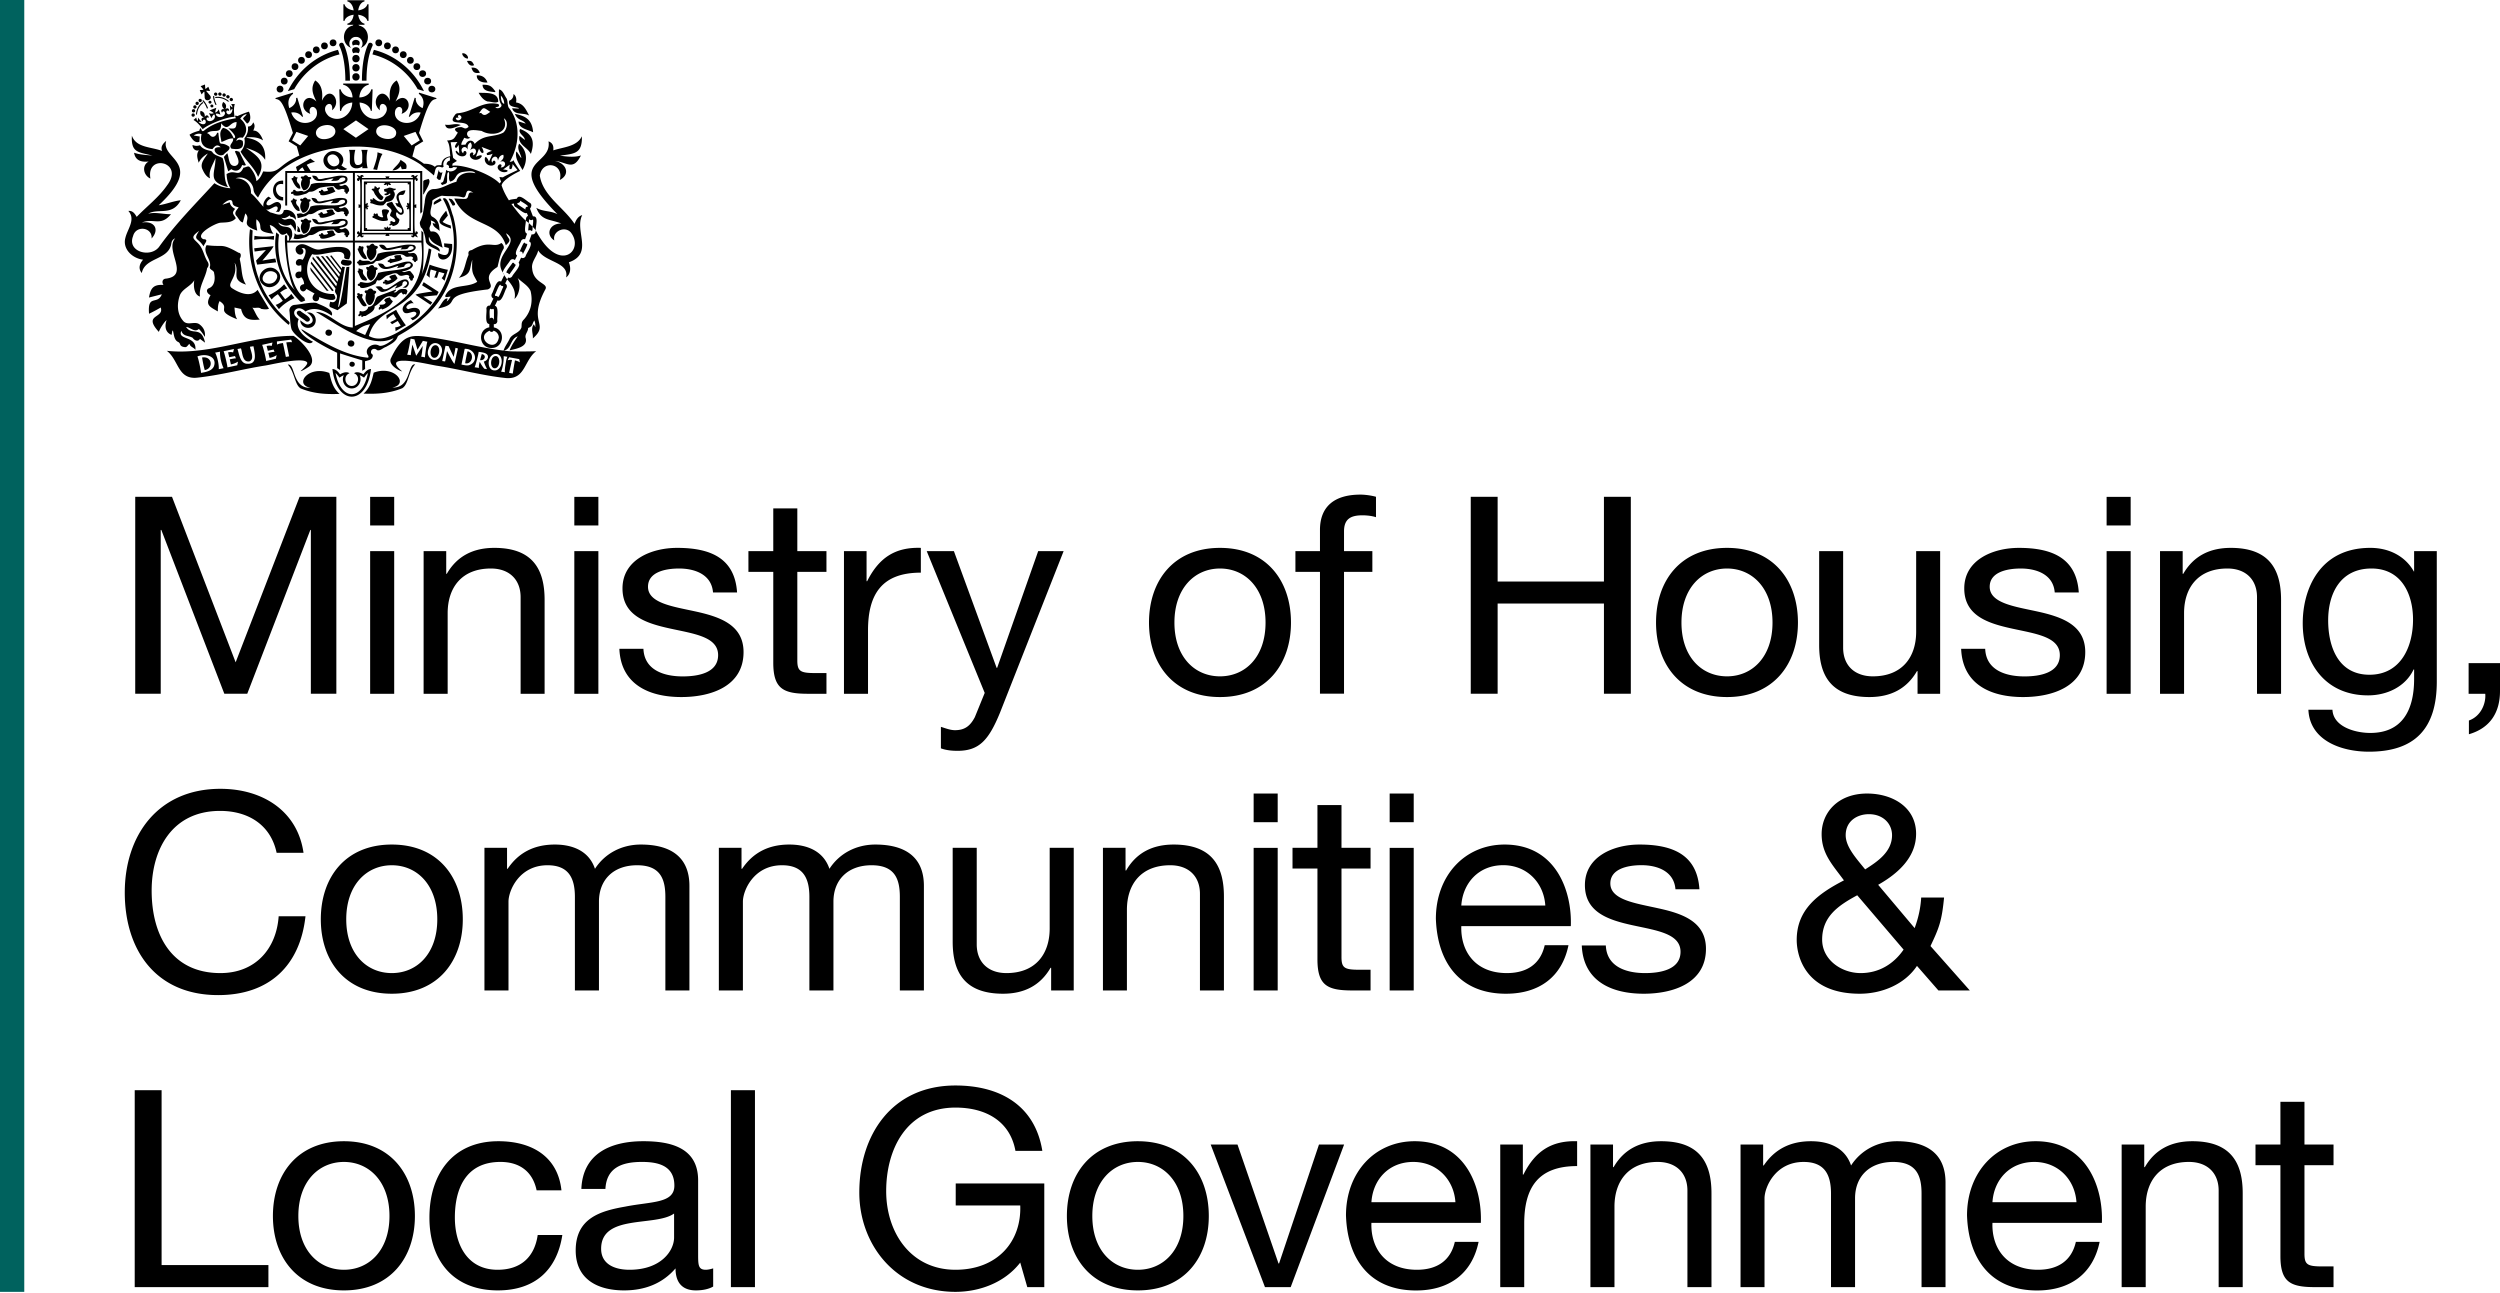 <svg height="227" width="439" xmlns="http://www.w3.org/2000/svg">
  <path d="M0 226.85h4.262V0H0Zm0 0" fill="#00625e"></path>
  <path d="M91.447 61.717c-.83 0-1.62-.012-2.004-.038-4.35-.421-8.663-1.633-13.014-2.31-1.25-.19-2.284-.37-3.177-.37-1.838 0-3.1.779-4.58 3.867-.639 1.173 1.48 2.296 1.951 2.347-1.748-1.454-1.135-1.875.243-1.875 1.9 0 5.27.816 5.933.893 3.98.625 8.013 1.735 12.057 2.156.14.013.281.013.409.013 2.973 0 2.832-3.164 4.887-4.734-.37.026-1.583.051-2.705.051M75.05 60.02c-.102.09-.447 2.501-.421 2.73l-.676-.127c.127-.204.28-1.888.28-1.888l-1.148 1.735-.664-1.952s-.268 1.39-.28 1.85l-.651-.09c.204-.331.612-2.807.612-2.807l.677.115c.025.14.536 1.825.536 1.825s.893-1.48.944-1.557l.79.153zm2.45 2.13c-.6 1.979-2.948.894-2.246-.867.587-1.914 2.935-.906 2.246.868m2.31 1.735c-.218-.05-1.315-2.245-1.315-2.245s-.268 1.71-.345 1.824l-.497-.064.574-2.68.561.065c0 .076.88 1.888.88 1.888l.32-1.595.42.115zm2.602.23c-.396.14-.957-.026-1.378-.09l.561-2.768c1.825-.115 2.59 2.207.817 2.858m3.254-1.276c-.077.319-.32.536-.702.65.166.55.268.728.549 1.315v.013l-.447-.064c-.09-.051-.65-.817-.817-1.238-.102.345-.191.778-.153 1.085l-.753-.115c.14-.204.728-2.463.702-2.705.65.09 1.825.191 1.62 1.059m1.455 2.182c-1.684.319-1.684-2.45-.332-2.846 1.685-.344 1.697 2.476.332 2.846m1.748-1.62c-.064.497-.293 1.492-.204 1.964l-.664-.102c.294-.714.485-1.94.447-2.718l.65.103a2.91 2.91 0 0 0-.229.752m1.557-.115s-.383 2.131-.37 2.31l-.65-.115c-.014.013.407-1.863.51-2.271a1.443 1.443 0 0 0-.766.064h-.013l.268-.536 1.773.319.128.587c-.153-.14-.625-.306-.88-.358m-13.78-2.64c-1.034-.281-1.43 1.798-.562 2.156 1.06.28 1.442-1.8.562-2.157m7.949 1.531-.294 1.06c.843.153 1.213-.932.294-1.06m2.603.37c-.996-.242-1.315 1.774-.485 2.106 1.008.23 1.314-1.774.485-2.106m-5.091-.854c-.14.535-.358 1.543-.421 2.092 1.288.28 1.697-1.85.42-2.092m-30.622-2.718c-6.61 0-13.206 2.756-19.815 2.756-.791 0-1.582-.038-2.373-.128 2.041 1.582 1.9 4.747 4.886 4.747.128 0 .256-.013.396-.026 4.057-.42 8.077-1.53 12.058-2.143.689-.102 3.993-.893 5.92-.893.702 0 1.225.102 1.378.37.204.37-1.11 1.454-1.123 1.492 0 .013.013.026.026.026.127 0 .855-.408 1.39-.766 2.157-1.505-2.36-5.435-2.743-5.435m-13.92 5.346c-.358.83-1.442 1.02-2.272 1.161.039-.255-.472-2.667-.637-2.884 1.454-.612 3.534-.025 2.909 1.723m.855.51c.038-.842-.243-2.156-.638-2.909l.854-.165c-.05.829.243 2.143.626 2.896zm3.24-.689-1.722.37c.025-.255-.536-2.615-.676-2.832l1.824-.396-.153.6c-.242-.077-.548-.077-.88-.013l.204.855 1.008-.204.166.408c-.204-.025-.817.115-1.085.166l.204.893a3.535 3.535 0 0 0 1.238-.485v.013zm1.774-.268c-1.25.026-1.442-1.735-1.735-2.59l.612-.115c.294.753.204 2.514 1.506 2.284.944-.408.178-1.863.076-2.564l.613-.09c.23 1.174.765 3.19-1.072 3.075m5.014-.88-1.722.396c.025-.256-.549-2.616-.702-2.833l1.825-.408-.14.6c-.256-.077-.55-.077-.894 0l.217.854 1.008-.23.166.422c-.204-.039-.804.115-1.084.166l.216.893c.498-.102.906-.268 1.225-.485h.013zm1.825-2.87.498 2.449-.574.102-.51-2.437c-.358.064-.562.064-1.047.268l-.013-.549 2.501-.319.166.472c-.23-.089-1.02.013-1.02.013m-13.794 2.794c-.268-.153-.6-.204-.995-.14.09.574.293 1.646.472 2.207 1.097-.153 1.43-1.492.523-2.067m43.089-24.982c-.268-.562-.893-3.726-1.8-3.037 4.135 7.515 1.379 17.416-5.792 22.176-2.105 1.237-4.708 3.292-7.196 1.926 1.607-6.111 9.301-3.534 10.973-15.158-.205-.102-.281-.166-.472-.204a19.69 19.69 0 0 1-1.29 4.695c.677-1.735.243-7.158.37-7.451-.063-.09-.14-.128-.37-.396.04.651 0 .894.014 1.761H62.317V30.367h11.47v6.7c-.012.037.039.356.064.471.166-.242.18-.23.294-.319v-7.196H50.093l-.012 6.073h.344v-5.729h11.547v11.88H50.846c-.038.025 0-.192-.038-.154 0-.038-.077.179-.077.153h-.306c-.013-.561 0-.893 0-.918l-.344-.013c-.268.893.497 8.345 1.748 9.659-2.501-2.373-3.292-6.584-2.833-9.761 0 0-.23-.179-.485-.408-.79 4.478.944 8.88 4.16 12.083.28.293.587-.026.931-.102-.076-.077-.23-.192-.331-.332l.331.332-.178-.485c-2.527-1.876-2.935-7.248-2.999-9.71h11.547s-.012 14.89-.025 14.928c-2.45-.114-4.109-2.717-6.482-2.743 3.407 1.965 9.633 6.712 13.563 4.632.026.038.026.038.051.064-.408.51-1.875 1.467-2.513 1.225-1.072-.638-2.73.51-1.965 1.671.102.14.153.268.038.447-4.249-.396-8.064-2.871-11.65-4.99l-.063.064c1.365 1.812 6.278 4.058 6.278 4.058v2.692s.306.204.51.332v-2.91c1.289.435 3.904 1.226 3.904 1.226v1.824l.498-.319-.026-1.352.69-.192a.891.891 0 0 0 .676-.97.501.501 0 0 1-.294-.586c.102-.523.766-.536 1.034-.217.523.23 1.046-.396 1.57-.549.74-.434 1.658-.816 2.002-1.659.064-.204.18-.319.358-.42 1.492-.83 2.934-1.749 4.16-2.935 5.192-4.3 7.017-11.675 5.282-17.978M62.317 42.59h11.675c.957 8.702-4.275 11.611-11.675 14.648zm.217 15.554c.83-.728 1.39-.97 2.462-1.225-.293.65-.574 1.263-.88 1.914-.523-.243-1.046-.46-1.582-.69m6.099-12.72c-.051-.052-.192.012-.204.038 0 .28-.307.191-.383.383.05.114.14.204.268.191.153-.013.14.179.28.191.69-.306 1.506-.23 2.08-.752-.217-.18-.268-.421-.319-.69-.395.039-.778-.025-1.11.166-.038.166.09.268.179.421-.28.115-.536.166-.791.052m-.779-8.651c-.523-.026-.905-.064-.765.536.025.14.076.574.166.676.038.05.038.115-.013.153-.204.115-.995-.204-.893-.46 0-.216-.23-.267-.294-.114-.038.076-.089.064-.165-.013-.154-.204-.345.064-.268.217.038.064-.013.128-.077.14-.217.077-.204.37.09.383.65.294 1.224.6 1.99.498h-.013c.83-.064.396-.217.37-.779-.153-.6.906-1.008-.127-1.237m1.556-1.136.28.562s.6.267.677.344c.345.242.28.906-.025.83-.485-.205-.792-.881-1.136-1.315-.09-.064-.332-.765-.485-.587-2.054.447.37.957 0 1.71-.076.102-.306.625-.204.702.166.204.561.357.753.612.344.32.038.69-.37.396-.243-.179-.523.076-.28.306.025.038-.141.115-.167.128-.255.331.153.306.37.153.115-.064 0 .28.204.217.37-.077.945-.256 1.047-.83.242-.523-.307-.434-.434-.893-.128-.191-.14-.88.153-.625.268.332.638.523.97.23.306-.281.025-.97-.14-1.276-.294-.6-.639-1.187-.613-1.902.42-.484.893.37 1.186-.97-.97.065-1.926.703-1.441 1.762.293.612.23.561-.345.446m-2.105.408c.115-.114.46-.446.497-.523.039-.076.051-.076.294-.089.676-.102 1.008-.37 1.2-1.072.101-.217-.026-.663-.167-.765-.05-.039-.076-.102-.038-.128.128-.025.383-.115.434-.268-.077-.127-.255-.025-.485-.102-.179-.077-.638-.217-.83-.115-.127.153-.918.166-.778.396.039.089.09.28.09.28l.357.039.013.255s-.256.051-.345.076c-.217.307.51.332.702.09.127-.153.319-.166.319-.013-.102.204-.447.306-.65.408-.294.051-.384.626-.613.817-.651.115-.893.102-1.544-.408-.23-.268-.421-.064-.243.14-.114.038-.727-.293-.446.268l.038.051c-.293.421.153.28.396.408.536.204 1.11.37 1.799.255m-1.85-2.59c.204.128.344.69.459.766.23.293.702 1.059 1.161.893v-.013c.128-.05.255-.434.268-.485a.662.662 0 0 0-.166-.153c-.434-.37-.689-.727-.702-1.059-.012-.115.243-.255.23-.357-.013-.383-.344.038-.472-.025-.064-.103-.306-.422-.46-.268-.089.05.026.268-.05.319-.026.05-.052.05-.154.05-.344 0-.395.205-.114.332M52.364 39.81a.968.968 0 0 1-.14-.178c-.013.166.077.344.038.51-.025.128-.063.306-.089.434.204.191.32.217.549.14-.026-.319-.102-.689-.358-.906m5.079.792c-.039.204.153.293.178.446-.23.153-.497.153-.752.191-.128-.127-.192-.37-.422-.293-.127.026-.063.166-.153.217-.268-.013-.268-.013-.306.23.077.05.166.102.243.14-.192.906 2.335-.026 2.705-.293-.128-.205-.281-.345-.332-.575-.102-.395-.855-.076-1.161-.063m-4.364-1.544c-.408.714-.293 1.365.191 1.977.894.026 1.264-1.174 1.11-1.888.103-.064.18-.128.281-.191-.025-.09-.05-.166-.076-.256-.166-.012-.307-.012-.447-.025-.332-.396-.523-.408-.906-.038-.268-.102-.268-.102-.447.127.064.128.154.23.294.294m7.324 1.071c-.268.115-.613.23-.817-.076.447-.179 1.021-.128 1.327-.549.23-.28.217-.83-.23-.97-1.148-.319-2.36.256-3.534.345-2.182.587-.625-.447-2.348-.447.613 1.736 2.476.626 3.765.498-.09.204-.307.28-.383.46.46-.09 1.059.089 1.39-.269.18-.472 1.34-.523 1.06.128-1.085 1.033-4.492.064-6.023.727-.217.676-.625 1.123-1.289 1.302-.535-.32-.79.05-1.327-.102-.05-.051-.114-.102-.165-.153-.013-.013-.026-.013-.039-.026-.025-.013-.038-.025-.064-.038v.025c.013.306-.063.613-.19.893.714.281 1.48-.05 2.18-.242.282-.09.448-.357.754-.357.74.05 1.16-.549 1.786-.728.791-.14 1.582-.255 2.386-.242.919 1.212 1.085.179 1.901.587-.025.127-.05.242-.076.37.089.025.153.05.217.064-.077.306.382.485.446.102.013-.051-.013-.115.051-.115.498-.255-.255-1.518-.778-1.187m-7.77-3.1c-.026-.32-.116-.69-.37-.906-.281-.294-.384-.69-.09-.995-.14-.128-.345-.026-.485-.217-.179-.204-.293.038-.332.255-.51.064-.217.23-.102.498.166.472.779 1.569 1.378 1.365m4.721-.115c-.038.204.14.293.179.447-.243.153-.498.165-.753.204-.127-.14-.191-.37-.421-.307-.14.039-.064.166-.166.217-.255-.012-.255-.012-.293.243.076.05.166.09.242.14-.204.906 2.322-.038 2.705-.306-.127-.204-.28-.345-.332-.574-.102-.396-.854-.077-1.16-.064m-4.377-1.544c-.409.727-.294 1.365.191 1.978.893.025 1.263-1.161 1.123-1.889.09-.063.179-.114.268-.178-.026-.102-.051-.179-.064-.268-.166-.013-.319-.013-.46-.013-.318-.408-.522-.421-.905-.051-.268-.102-.268-.102-.447.128.077.127.153.23.294.293m7.336 1.072c-.268.115-.612.242-.816-.064.446-.191 1.02-.14 1.327-.561.23-.268.217-.83-.23-.97-1.148-.319-2.373.255-3.534.357-2.182.574-.625-.46-2.36-.446.625 1.722 2.487.612 3.776.485-.09.204-.306.28-.395.472.459-.09 1.071.076 1.403-.268.179-.485 1.34-.536 1.072.115-1.097 1.033-4.517.063-6.035.727-.23.676-.626 1.123-1.302 1.314-.46-.28-.702-.051-1.097-.064.013.128.051.243.09.37.025.128.038.255.05.383.46-.051.919-.217 1.353-.332.293-.089.446-.37.765-.357.728.051 1.149-.561 1.787-.727.778-.153 1.582-.268 2.373-.255.931 1.224 1.097.19 1.914.6-.026.114-.038.229-.077.356.09.026.153.052.217.077-.076.306.383.485.447.09.012-.039-.013-.103.05-.115.498-.256-.254-1.519-.777-1.187m-7.567-3.343c-.025-.32-.102-.676-.357-.906-.28-.28-.383-.676-.09-.982-.14-.128-.331-.026-.471-.217-.192-.205-.294.038-.345.242-.51.077-.217.242-.102.51.179.46.778 1.557 1.365 1.353m4.683-.115c-.038.204.153.294.191.447-.242.14-.497.153-.753.191-.127-.128-.19-.37-.42-.306-.128.038-.052.178-.154.23-.268-.026-.268-.026-.306.23.077.05.166.101.242.14-.19.893 2.31-.039 2.68-.307-.115-.191-.268-.331-.319-.561-.102-.396-.842-.077-1.161-.064m-4.338-1.531c-.396.715-.281 1.352.204 1.952.88.038 1.25-1.148 1.097-1.863.09-.063.179-.127.28-.191-.037-.09-.05-.166-.076-.255-.166 0-.306-.013-.446-.013-.332-.408-.523-.421-.906-.051-.255-.102-.255-.102-.434.128.064.127.153.23.28.293m-1.875 2.616c.115.012.23-.115.345 0-.013.05-.026.115-.039.166.715.306 1.506-.039 2.208-.217.28-.09.446-.37.752-.358.74.051 1.149-.548 1.787-.714.765-.153 1.556-.268 2.347-.255.92 1.212 1.085.178 1.902.587-.026.127-.052.242-.077.37.09.025.153.038.217.063-.09.307.383.485.434.09.012-.039-.013-.102.064-.102.484-.268-.268-1.519-.779-1.187-.268.115-.612.242-.816-.064.446-.178 1.008-.14 1.327-.548.23-.281.204-.83-.23-.97-1.148-.306-2.348.255-3.509.344-2.169.574-.625-.446-2.335-.434.613 1.71 2.463.613 3.739.485-.09.204-.307.281-.383.46.446-.09 1.046.076 1.39-.268.166-.46 1.315-.523 1.047.115-1.085 1.033-4.466.063-5.984.727-.217.676-.625 1.123-1.276 1.301-.549-.319-.791.051-1.327-.102-.153-.153-.306-.331-.536-.166v.256c-.255-.077-.536.267-.268.42M62.84 47.785c.306.447.383 1.161.893 1.416.23 0 .587.204.727-.063-.153-.536-.816-.843-.727-1.442.038-.14-.013-.281-.14-.409-.256.077-.804-.497-.6.192-.166.05-.255.153-.153.306m1.57-2.322c-.04-.69-.856-1.136-.6-1.825.063-.127.038-.268-.09-.383-.242.064-.242.064-.42-.038-.307-.153-.345.179-.32.383-.064.025-.115.05-.204.09.217.599.842 2.066 1.633 1.773m0 8.166c-.255-.498-.663-.944-.855-1.468.23-.319.128-.727-.306-.472-.115-.204-.268-.255-.472-.191-.064.128-.09.268.064.37.012.013 0 .038 0 .064a.71.71 0 0 0-.153.05c-.102.269.178.422.28.639.294.472.74 1.595 1.442 1.008m2.999-4.172c-.179 0-.217.204-.102.306.127.127.23-.013.37.025 0 .077 0 .128.012.192.702.038 1.761-.575 2.131-1.123-.14-.23-.28-.447-.434-.664-.382.115-.816.115-1.046.447.14.14.255.268.396.408-.256.128-.562.37-.843.14-.114-.102-.433-.05-.357.14.013.04 0 .077 0 .103-.05.013-.09.013-.127.025m1.059 2.77c-.383.089-.779.114-1.008.51.089.127.191.242.28.37-.178.46-.65.383-1.097.408.038.14.064.23.09.319-.192.102-.256.268-.218.498.052.012.103.038.166.05.128-.152.345-.305.396-.025.804-.255 1.531-.727 1.914-1.467-.23-.166-.434-.37-.523-.664m2.973-3.113c-1.315-.434-3.369 2.348-4.237 1.531-.216-.446-.867-.408-1.275-.28.497.344.765 1.11 1.505.854.842-.153 1.506-.816 2.233-1.122.026.242-.23.344-.332.574.498-.166.957-.294 1.315-.613-.052-1.34 1.913-.395.025.434.332 0 .561.153.791-.115.434-.383.46-.931-.025-1.263m-5.245-2.105c-.127-.077-.293-.077-.446-.077-.243-.612-.69-.383-1.046-.013-.536-.204-.46.268-.166.524-.268.625-.09 1.569.6 1.85.74-.307.93-1.174.893-1.863.23-.038.408-.28.165-.421m-1.888 5.958c.69 1.608 1.723-.433 1.467-1.301.473-.383.345-.613-.23-.65-.203-.422-.65-.46-.943-.103-.115.128-.268.077-.409.09-.293.14-.127.446.128.523-.14.484-.217.97-.013 1.441m.179-9.084c-.23.65.012 1.505.625 1.863.702-.307 1.161-1.213.919-1.965.166-.14.37-.205.306-.434-.115-.268-.523-.077-.638-.383-.268-.344-.613-.064-.83.179-.165.025-.318-.064-.472.012-.153.281.268.447.09.728m6.622 6.877c-1.467-.191-1.238.791-1.965.561.128-.153.498-.242.37-.484-1.072.459-2.195.79-3.266 1.263-.55.561-.37 1.684-1.595 1.786-.039.587-.88.983-1.404.715-.204.19-.115.242-.09.42-.165.154-.42.511-.038.511.128-.026.217-.204.345-.14-.013.076-.026.153-.026.242.103 0 .23.026.268-.025.166-.205.409-.026.6-.192.625-.408 1.531-.79 1.48-1.646 1.11-.485 1.761-2.245 3.216-1.62.714.383.906-.753 1.543-.779.192.409.268.383.498.243.408.306.345-.179.498-.396.025-.217-.204-.472-.434-.459m-8.243-4.453c.14.051.09.204.153.293.728.039 1.468-.14 2.208-.242.561 0 .536-.472.944-.536.982.051 1.595-.804 2.526-.931.74-.205 1.736-.472 2.386.038.166.166.396.204.626.153.319-.051.689-.115.854.242-.05.052-.102.103-.178.18.038.063.064.14.102.216.166 0 .178.115.242.217.077.128.281.128.307-.013.038-.166.216-.076.28-.23.026-.433-.076-.982-.523-1.212-.23-.204-1.11.217-1.136-.204.664.14 1.914-.689 1.06-1.237-1.468-.332-3.075.357-4.568.523-.587.127-.294-.804-1.583-.549.83 1.697 2.629.498 4.02.472.012.153-.268.153-.204.345.408-.128 1.097.076 1.327-.32.127-.471 1.16-.357.867.192-.778.485-1.94.268-2.858.37-1.123.09-2.335.115-3.381.498-.217.625-.498 1.288-1.25 1.429-.524-.498-1.277.09-1.838-.409-.191.039-.23.14-.306.281-.268.102-.357.255-.077.434m7.732 1.352c.855-.025 2.846-.93 1.391-1.697-.804-.127-1.607.256-2.386.434-3.126 1.212-1.288-.268-3.228-.115.65 1.62 2.31.792 3.547.409.038.178-.191.217-.166.395.421-.089.817-.166 1.212-.242.166-.791 1.66-.804.983-.013-1.723.74-3.739.6-5.538 1.097-1.186 3.063-3.279.97-3.253 1.85-.472.052-.46.485.025.447 0 .893 2.31-.14 2.743-.408.103-.217.192-.421.294-.625.702.331 1.2-.651 1.799-.817.612-.128 1.404-.702 1.914-.166.574.625 1.442-.319 1.952.294-.204.484.051.28.14.587-.012.268.46.268.46-.013 0-.115.013-.192.14-.243.255-.382-.293-.803-.485-1.122-.42-.396-1.123.357-1.544-.051M38.84 16.727c-.268.269-.702-.14-.434-.408.255-.268.689.14.434.409m-.804 1.646-.179.076c-.153-.319-.434-.957-.434-1.506 0-.127.192-.14.192-.012.012.383.153.893.42 1.442m2.234-.562-.256.026c-.638-.51-1.441-.74-2.194-.613-.013-.064-.026-.127-.026-.191.868-.153 1.774.153 2.476.778m-.702-.931c-.255.28-.702-.128-.421-.396.255-.268.689.128.42.396m-1.48-.153c-.254.28-.688-.128-.42-.396.255-.268.689.14.42.396m2.744.944c-.255.28-.689-.128-.421-.396.255-.268.689.14.421.396m-.587-.485c-.268.28-.702-.128-.434-.396.268-.268.702.14.434.396m-5.627 1.25c.383 0 .396-.574.013-.574-.383-.013-.396.574-.013.574m1.723.626.204-.064c-.128-.332-.408-.97-.804-1.365-.09-.077-.242.05-.153.14.28.268.549.727.753 1.289m-1.927 1.135.191-.166c.077-.804.473-1.518 1.098-1.952a.821.821 0 0 0-.128-.166c-.714.51-1.135 1.353-1.16 2.284m38.954 20.696c.012-.179-.205-.306-.37-.255v.038c-.332 1.442-.166-4.466-.205-4.249l.307.115v-.689l-.307.128V31.63c.051-.217.396-.039.205.102v.038c.408.128.523-.51.089-.523l.28-.46-.076-.063s-.485.268-.498.268c0-.409-.689-.307-.561.076h.038c.153-.166.357.14.128.192h-4.121l.127-.281h-.74l.128.28h-4.122c-.242-.038-.038-.357.115-.19h.039c.14-.384-.562-.486-.562-.077-.013 0-.498-.268-.498-.268l-.063.064.268.459c-.434.013-.32.65.089.523v-.038c.332-1.43.179 4.453.204 4.249l-.293-.128v.689l.293-.115c-.025-.102.128 5.653-.204 4.249v-.038c-.408-.128-.523.523-.09.523l-.267.472.063.051s.485-.268.498-.255c0 .395.702.293.562-.09h-.039c-.064.09-.242.052-.23-.063 0-.064.052-.102.103-.115h4.134l-.128.268h.74l-.127-.268h4.108c.064.013.115.051.115.115 0 .115-.166.153-.23.064h-.038c-.14.382.561.484.561.089.013-.013.498.255.498.255l.064-.051-.268-.472c.153 0 .28-.115.28-.268m-4.976-9.378h4.122v9.378h-8.97v-9.378zm3.203 9.046h.561V31.86H63.9v8.702zm-3.981-.255zm4.262-4.466v-.013zm-3.445-3.726zm-4.25 4.479v.09c.013-.167.294-.052.154.063l.05.038c.269.039.307-.37.026-.382l.332-.14v-.103l-.332-.14v-.013c.281-.013.243-.408-.025-.383l-.051.051c.14.102-.14.23-.153.064 0 .013 0 .09.012.102h-.012v-3.47h.28v-.256h3.063c.166.026.025.256-.09.14l-.038.039c-.025.255.421.28.421.013l.153.319h.115l.153-.32c0 .269.447.243.421-.012l-.038-.038c-.115.115-.255-.102-.09-.14h3.063v.255h.28c-.038-.051.116 4.248-.152 3.304l-.039-.05c-.268-.026-.306.37-.038.382v.013l-.332.14v.102l.332.14c-.268.013-.23.422.038.383l.039-.038c.268-.982.127 3.42.153 3.305h-.281v.255h-3.062c-.166-.026-.026-.255.089-.14l.038-.039c.026-.255-.408-.28-.42-.025l-.167-.306h-.102l-.153.306c-.012-.255-.446-.23-.42.025l.037.039c.115-.115.256.114.09.14H64.46v-.255h-.281zm2.042-6.75c.204-.79.485-2.143.944-2.807l-.88-.293c.013.855-.46 2.182-.753 2.985.332.051.332.051.69.115m-4.785-1.582c-.013-.536.063-1.48-.166-1.94h1.122c-.178.498-.51 2.782.46 2.655.383.012.765-.243.753-.638-.013-.536.076-1.544-.166-2.016h1.123c-.256.855-.256 2.36 0 3.215h-.957a.926.926 0 0 0 .038-.319c-.983.689-2.31.345-2.207-.957m-.485 1.378v.013c-.498.395-1.149.23-1.697-.051-1.582.867-3.292-1.161-2.016-2.476 1.34-1.556 3.993.217 2.705 1.927.42.32.752.51 1.008.587m-1.94-.498c1.276-.484.166-2.411-.957-1.952-1.263.46-.178 2.412.957 1.952m-5.5.92h1.06l-.715-1.11c.358-.218 1.136-.524 1.48-.499l-.829-.612-2.539 1.48.28.957.026.013c.204-.408.51-.715.855-.906.077.14.217.383.383.676m-3.79 4.555c-1.518-.089-1.837-2.666 0-2.27v-.626c-2.386-.14-2.347 3.56 0 3.483zm-.676.983c-.548-.421-1.25.331-1.799.46-.957.05-.204-1.111.383-1.188v-.012l-.46-.332c-.867.434-1.518 2.246-.127 2.284.293.013 1.046-.498 1.301-.549.651-.127.447.74.051.944.192-.012.396-.038.587.013.37-.497.6-1.225.064-1.62m20.415 22.546 1.825-1.034c-.23-.166-1.659-2.437-1.71-2.718l-1.735.983.076.689h.013c.28-.332.664-.638 1.161-.919l.536.868c-.28.14-.88.497-1.11.536l.319.382 1.008-.574.523.83c-.344.178-.663.28-.957.293zm7.26-6.278.307-.6-2.629-1.722-.28.536c.101.127 1.811 1.11 1.811 1.11s-2.82.37-2.96.574l2.628 1.76.307-.433a315.44 315.44 0 0 1-1.57-.995s2.31-.256 2.386-.23m1.34-2.565.587-1.94c-.293.026-2.96-.726-3.19-.905l-.561 1.837.561.46.013-.013c-.051-.421.013-.893.166-1.416l1.02.28c-.102.294-.28.945-.42 1.11l.497.077.332-1.059.97.268c-.128.357-.281.638-.485.83zm-5.614 6.941c2.054-.867 1.582-2.858-.727-1.952-.97-.268.255-1.237.893-1.02l.025-.013-.485-.562c-.74.307-1.9 1.264-1.276 2.08.422.536 1.29-.038 1.85-.038.945.179-.063 1.123-.65 1.072v.012M48.09 42.106l.039-.689c-.957.179-2.501.179-3.446-.013l-.05.702c.956-.179 2.5-.179 3.457 0m.32 11.42.573.765c.587-.727 1.838-1.595 2.73-1.926l-.573-.766c-.217.345-.702.69-1.072.944l-.88-1.174c.37-.268.854-.6 1.263-.701l-.562-.753c-.6.714-1.837 1.582-2.73 1.926l.561.753c.217-.344.702-.689 1.072-.931l.868 1.16c-.358.269-.842.613-1.25.703m-2.26-3.573c1.621 1.518 4.186-.919 2.502-2.462-1.62-1.532-4.224.905-2.501 2.462m.191-1.697c.715-1.25 3.088-.498 2.105.932-.74 1.212-3.062.523-2.105-.932m-1.378-2.5.192.714 3.343-.409-.154-.65c-.178-.026-2.27.344-2.27.344s1.99-2.258 1.939-2.526l-3.382.37.077.574c.153-.025 1.99-.268 1.99-.268s-1.658 1.812-1.735 1.85m43.025 3.7c-.842-.523-1.314 1.761-1.633 2.157-.14.332-.013.689.293.804l-.612 1.25c-.345-.05-.626.191-.626.574.128.498-.382 2.629.51 2.654v.587c-2.143.383-1.824 3.675.384 3.624 2.194.05 2.539-3.216.408-3.611v-.574c.332.05.625-.192.625-.574-.115-.473.345-2.527-.447-2.642l.473-.957c.803.421 1.276-1.799 1.582-2.181.14-.307.038-.664-.243-.779l.358-.727a11.794 11.794 0 0 1-.51-.753zm-.396 9.825c-.523 2.935-4.389.026-1.62-1.212.128.28.561.294.689 0 .536.153.931.638.931 1.212m-.88-3.011c.051-.421-.51-.65-.727-.293.063-.154-.154-1.761.153-1.761a.345.345 0 0 0 .434.012c.089.013.166.115.166.217v1.723a.237.237 0 0 1-.026.102m1.633-5.818c-.102.102-.69 1.773-.893 1.71a.414.414 0 0 0-.434-.18c-.09-.038-.128-.165-.077-.28.115-.102.677-1.812.932-1.697.076.166.28.268.446.217a.216.216 0 0 1 .026.23m.153-2.233c-.063-.115-.14-.23-.191-.332a.451.451 0 0 0 .191.332M62.1 2.59c-.102.83-.549 1.455-1.097 1.557v.204h1.072c-.052.051-.09.09-.128.14-1.914.409-2.105 3.254-.28 3.917-.715-.676-.167-1.964.841-1.926.996-.039 1.544 1.25.83 1.926 1.824-.663 1.633-3.508-.281-3.917-.038-.05-.077-.089-.128-.14h1.072v-.204c-.548-.102-.995-.727-1.097-1.557.842.102 1.493.536 1.595 1.072h.217V.752h-.217c-.102.537-.753.958-1.595 1.073.102-.83.549-1.468 1.097-1.57V.051h-2.998v.204c.548.102.995.74 1.097 1.57-.842-.115-1.493-.536-1.595-1.072h-.204v2.909h.204c.102-.536.753-.97 1.595-1.072M63.031 8c.728-1.327-1.786-1.327-1.059 0a1.113 1.113 0 0 1 1.06 0m-.996 1.353c.281-.14.651-.14.932 0 .944-1.417-1.876-1.417-.932 0m.472 1.582c.855.013.855-1.302 0-1.289-.855-.013-.855 1.302 0 1.289m0 1.607c.855.013.855-1.301 0-1.288-.855-.013-.855 1.301 0 1.288m0 1.608c.855.013.855-1.301 0-1.289-.855-.012-.855 1.302 0 1.29m-1.863.012h.804c0-1.518-.14-4.364-1.11-6.43-.217-.473-.957-.141-.74.33.676 1.43 1.046 3.6 1.046 6.1m2.91 0h.803c0-2.5.37-4.67 1.047-6.1.217-.471-.523-.803-.74-.33-.97 2.066-1.11 4.912-1.11 6.43M56.97 8.65c.79.013.79-1.2 0-1.187-.779-.013-.779 1.2 0 1.187m-5.168 3.65c.791.012.791-1.2 0-1.188-.79-.012-.79 1.2 0 1.187m6.686-4.185c.791.013.791-1.2 0-1.187-.791-.012-.791 1.2 0 1.187m-8.574 6.724c.79.013.79-1.2 0-1.186-.791-.013-.791 1.199 0 1.186m.88-1.314c.791.013.791-1.2 0-1.187-.79-.012-.79 1.2 0 1.187m4.747-4.172c.79.012.79-1.2 0-1.187-.791-.013-.791 1.2 0 1.187m-6.367 6.89c.79.012.79-1.2 0-1.187-.791-.013-.791 1.2 0 1.187m3.764-5.053c.79.013.79-1.2 0-1.187-.791-.012-.791 1.2 0 1.187m1.25-.995c.791.013.791-1.2 0-1.187-.79-.013-.79 1.2 0 1.187m19.42 2.73c-.013.779 1.225.779 1.212 0 .013-.765-1.225-.765-1.212 0m-.408-.625c.79.013.79-1.2 0-1.187-.791-.012-.791 1.2 0 1.187m1.288 1.952c-.012.766 1.225.766 1.213 0 .012-.778-1.225-.778-1.213 0m.74 1.391c-.012.778 1.225.778 1.213 0 .012-.766-1.225-.766-1.213 0m-3.164-4.453c.791.013.791-1.2 0-1.187-.791-.012-.791 1.2 0 1.187m-2.603-1.837c.791.012.791-1.2 0-1.187-.79-.013-.79 1.2 0 1.187m-2.947-1.238c.79.013.79-1.2 0-1.187-.791-.012-.791 1.2 0 1.187m1.518.536c.791.013.791-1.2 0-1.187-.79-.012-.79 1.2 0 1.187m2.782 1.544c.79.013.79-1.2 0-1.187-.791-.013-.791 1.2 0 1.187M50.553 16l1.11-.344c1.71-3.024 4.568-5.27 7.949-6.1-.09-.28-.166-.548-.268-.803-3.84.97-7.043 3.662-8.791 7.247m22.788-.344 1.11.344c-1.748-3.585-4.938-6.277-8.791-7.247-.09.255-.179.523-.255.804 3.38.83 6.226 3.075 7.936 6.099M51.344 58.068c.434.791 2.922 2.947 3.598 1.927-1.212-.6-3.28-2.08-2.488-3.968-1.786-1.072-.204-2.782 1.187-1.327 1.492-.906 3.138-.256 4.606.727.523-1.11-2.03-1.876-2.629-2.208-.753-.242-3.126.281-3.917.32a.983.983 0 0 0-.88 1.071c.115.562.102 3.011.523 3.458m2.756-.498c1.952.013 1.697-2.998-.217-2.68.88.473 1.659 1.71.268 2.068-.51.102-1.046-.447-1.43-.715.014.74.626 1.327 1.379 1.327m.23-1.25c.497-.587-1.264-1.352-1.519-1.684-.204-.128-.472-.09-.612.076-.498.562 1.225 1.353 1.467 1.66.217.165.51.14.664-.052m10.27 9.174c-.471 2.565-1.722 3.726-2.832 3.726-1.123 0-2.373-1.161-2.845-3.726.14.128.28.293.447.498l.242.319.344-.217c.14-.09.281-.153.422-.204a1.572 1.572 0 0 0-.14 1.008c.152.778.777 1.314 1.53 1.314.74 0 1.366-.536 1.519-1.314a1.66 1.66 0 0 0-.128-1.008c.128.05.268.114.421.204l.345.217.242-.32c.153-.204.294-.37.434-.497m.549-.702c-.651.064-.996.498-1.34.944-.306-.19-.702-.37-1.085-.37a.894.894 0 0 0-.561.179c1.2.472.765 2.233-.396 2.233-1.174 0-1.595-1.76-.395-2.233a.93.93 0 0 0-.574-.179c-.37 0-.779.179-1.085.37-.344-.446-.676-.88-1.34-.944.358 3.241 1.876 4.862 3.394 4.862 1.506 0 3.024-1.62 3.382-4.862m-6.865-6.265c.166-.701-.983-.931-1.123-.217-.153.715.995.932 1.123.217m3.93 1.902c.153-.702-.995-.945-1.136-.217-.153.701.995.931 1.136.217m-.842 3.445c-.115.574.804.752.918.178.128-.574-.803-.753-.918-.178m.14-18.132c-.434-.025-.893-.114-1.327-.153-.816.702.102 1.098.727 1.047.524.14 1.238-.55.6-.894m-6.852 1.889c.906 1.123 1.8 2.271 2.68 3.407.127.012.383.063.383.063l-3.216-4.146s-.05.42.153.676m3.943 3.368-3.93-5.078s-.077.243-.115.345c.294.37 3.764 4.86 3.764 4.86zm-.383 2.042c-.064-.026-.14-.038-.217-.064-.102.28-.268.791-.012.957l1.275.536 1.634-1.187.446-6.43-.485.038c-.127.013-1.02 7.426-1.492 6.992.102-.498 1.186-6.992 1.186-6.992s-.319-.038-.485-.064a13.01 13.01 0 0 0-.05.345l-1.813-2.323-.242.102 1.94 2.488-.128.447c-.179-.115-2.042-2.654-2.233-2.884l-.383-.025 2.526 3.203-.14.433-2.82-3.623-.37-.013 3.063 3.943-.166.561-3.356-4.453-.447.013 3.726 4.784-.14.447-4.109-5.231-.064.395s3.815 4.913 4.058 5.232c-.204.6-.051.65.217 1.148.153.561-.243 1.429-.919 1.225m-4.415-2.31c.46.268.97.549 1.43.804-1.136 1.353.905 1.94.803.625.753.32 3.764 1.213 2.565-.535-3.955.127-5.959-3.918-3.777-7.005 1.327.6 5.984-1.62 5.602.638.242.242.319.268.867.268 1.353-3.024-3.292-2.119-4.963-1.761-1.493.42-2.858-1.697-4.173-.536-.523.446-.178 1.454.536 1.48.626.025.804-.817.243-1.085 1.225-.395.638 1.519.191 2.004-1.403-.702-1.633 1.505-.242.918.05.396.076.791-.026 1.174-1.518-.319-1.11 1.8.026.944.331.307.485.779.523 1.225-1.519.217-.306 2.118.395.842m-16-30.954c-.013-.293.191-.855.191-.855-.293.115-.905.345-1.212.472 0 0 .562.268.753.485-.255.09-.497.128-.855-.025l.472.906c.102-.396.307-.638.472-.664.51.753-.752 1.595-1.301.944-.166-.268.026-.561.345-.344-.039-.562-.55-.562-.702-.14.012-.588-.128-.932-.753-1.098-.166.574.038.919.625 1.174-.332-.038-.702.28-.242.689 0-.37.319-.408.485-.166.268.676-.55.944-1.213.255.154-.05.307-.025.524.013l-.638-.778c.025.268 0 .472-.051.6-.14-.166-.18-.294-.243-.6l-.485.42c.472.281.995.74 1.62 1.621.856-.816 4.275-2.207 5.59-2.169-.167-1.072-.103-1.748.038-2.258l-.651.025c.179.255.242.383.242.587-.127-.05-.28-.179-.459-.408l.102.995c.115-.179.217-.293.357-.357 0 .944-.778 1.301-1.059.638-.05-.294.204-.485.472-.217.051-.6-.446-.587-.663-.332.255-.587.153-.97-.37-1.289-.332.549-.204.906.23 1.315-.409-.205-.779.14-.422.574.077-.383.422-.294.498.013.064.842-1.455 1.084-1.62.19.14-.088.472-.063.829.167l-.306-.97c-.14.345-.358.485-.6.587m-3.585-.714c.382 0 .395-.575.012-.575-.382-.012-.395.575-.012.575m.931-1.136c.383 0 .383-.574 0-.574-.383-.013-.383.574 0 .574m-1.238 2.565c.383.012.396-.575.013-.575-.383-.012-.395.575-.013.575m.064-.753c.383.013.396-.574.013-.574-.383-.013-.396.574-.013.574m1.697-3.968-.6.05.32.753.408-.472a.184.184 0 0 0 .09.026l.05 1.02c.115.894 1.493.345.944-.37L36.224 16c.013-.025.025-.05.025-.076l.638.063-.306-.752-.46.37-.076-.039-.05-.727c-.192.077-.575.217-.766.294l.485.574c-.026.013-.026.038-.039.064m1.723 3.024c.242-.23-.128-.6-.37-.37-.255.23.127.6.37.37m-.332-.677c.243-.217-.127-.587-.37-.357-.255.23.128.6.37.357m45.105-7.847c.127-.459-.536-1.071-1.021-.88.064.51.612.944 1.02.88M76.2 35.956c.459-.255.93-.46 1.352-.778-.102-.14-.166-.243-.281-.383-.383.37-1.314.498-1.072 1.161m2.59-1.02c.23.395.472.778.69 1.16.905 0 .14-.74-.064-1.046-.128-.128-.37-.128-.562-.179-.026.026-.038.051-.063.064m4.465-23.49c-.344-.727-.523-.816-1.25-.74.293.715.74.983 1.25.74m-.472.434c.255.855.587 1.034 1.48.906-.28-.69-.74-.97-1.48-.906M80.92 21.972c-.982-.447-1.773.127-2.756-.09.28 1.327 1.901.358 2.756.09m2.807-8.74c-.05.829.676 1.314 1.876 1.263-.306-.855-.932-1.315-1.876-1.264m3.19 2.948.076-.115c-.701-.982-1.008-1.187-2.258-1.187.026 1.187 1.289 1.187 2.182 1.302M74.4 34.13c.243-.638 1.506-2.22.817-2.717-.307.191-.957.114-.893.587-.013.701-.013 1.416-.013 2.105.038.013.064.025.09.025m-3.841-4.414c.267-.013.523-.039.765-.064.268-.97-.293-1.072-.982-1.595-.281.804-1.008 1.2-1.43 1.876.677-.039 1.06-.256 1.455-.766.064.191.128.37.192.549m7.783 7.273c-1.672 1.99-1.684 2.283.867 3.151-.026-.23-.05-.383-.063-.549a5.076 5.076 0 0 1-1.43-.625c.32-.383.626-.74.932-1.123a46.64 46.64 0 0 0-.306-.854m1.046 5.856c-.46-.038-.906-.077-1.416-.115.026.243.038.434.05.625.281.064.524.128.78.192.088 1.442-.728 1.467-1.838.867-.332 1.825 2.705 1.646 2.424-1.569m6.24-25.021c.574 0 1.39.357 1.862.038.013-1.76-2.194-1.518-3.445-1.57.383.664.855 1.315 1.582 1.532m4.785 2.182c.523 1.212 1.353.918 1.901 1.71-.459-.154-.855-.268-1.25-.396-.026 1.276 1.633 1.416 2.552 1.914-.153-2.093-1.187-2.871-3.203-3.228m.332 6.635c-.026 0-.051.012-.09.012-.267 1.174.562 2.208 1.098 3.203.906-1.57.868-3.368-.587-4.619-.446.842.179 1.633.396 2.437-.039.013-.064.026-.09.026-.242-.345-.484-.715-.727-1.06m.357-7.668a.235.235 0 0 0-.026.102c-.383-.025-.753-.05-1.148-.063.42 1.327 2.003.689 2.998 1.288-.574-1.059-.982-2.105-2.31-2.31.141-.637-.037-1.237-.446-1.467.013.55-.23.957-.753 1.162-.255 1.11.932 1.046 1.685 1.288m-49.813 10.17c-1.199.063-1.02-1.417-1.378-2.246-.216.242-.408.446-.6.663.256.817.498 1.646.766 2.527.204-.14.37-.268.549-.383.842.574 1.608.179 1.888-.727.256.063.472.165.664-.013l-1.174-2.348c-.242.051-.46-.28-.753-.013.268.728 1.263 2.195.039 2.54m50.042-6.495c-.434.817.816 1.161.83 1.927-.332-.256-.613-.472-.932-.715-.396 1.506 1.429 1.99 1.99 3.177.74-2.194.332-3.534-1.888-4.39M50.668 57.036c.51-.46-.179-.728-.46-1.085-4.542-4.134-6.252-9.506-5.843-15.477a7.051 7.051 0 0 1-.473-.23c-.765 6.329 1.736 12.709 6.776 16.792M35.509 29.627c.281.664.69 1.417 1.378 1.685-.357-1.29.536-2.4.957-3.573 0 2.692-1.569 4.147 2.208 5.13-1.008-1.583-.332-3.497-.97-5.117-.612-.345-1.289-.434-1.71-.919-.115-.242-.319-.332-.536-.37-.701-.153-1.365-.383-1.71-.957-.522.153-.841.14-1.314-.051-.038.574.46 1.148 1.123.931-.536.74-.242 1.417-.05 2.195.382-.778.956-1.238 1.607-1.633-.498.83-1.378 1.659-.983 2.68m7.4-5.321c.192.893-.063 1.633-.663 2.322.893 1.57 2.412 2.756 3.075 4.44 1.506-2.718-.089-3.636-2.156-5.13 1.327.46 2.654.907 3.394 2.132.153-2.335-.919-3.51-3.24-3.866.012-.039.012-.064.025-.09.97-.05 1.926-.05 2.845.536-.242-.727-.842-1.799-1.723-1.71.32-.638.307-1.071-.012-1.454-.153.446-.434.727-.919.74.102.817-.166 1.48-.625 2.08m-7.898.6c.025-.307.038-.6.064-.932-.358-.064-.69-.115-1.06-.179.434-.319.958-.395 1.379-.242-.358 1.505.293 2.552 1.926 2.628.498-.727.944-.83 1.43-.319-2.157-.217-.55 2.004.548 1.263.293-.42 1.225-.778.957-1.365-1.71-1.225-1.595.574-1.914-2.437-.064 0-.153-.013-.217-.013-.166.575-.74 1.008-1.212.473-.166-.18-.306-.345-.574-.396 1.174-.906 2.564.408 2.488-1.748 1.301 1.608 1.416-.179 2.718-.204-.064 1.276-.332 1.174-1.455 1.097.37.28 1.76 1.633.944 1.76-.332-.841-.906-1.67-1.875-1.836-.779.752-.396 1.607-.268 2.475.689-.23 1.288-.664 2.016-.613.242.702-.906 1.085-.256 1.787 1.11.166 2.323.178 1.965-1.366-.357-.204-.714-.357-1.097.039.026-.6.625-.702 1.085-.587 1.033-1.072.689-2.488-.421-3.343.293-.421.612-.715 1.135-.817-.178.37-.548.498-.638.83.243.293.472.574.702.842.587-.255.753-1.161.332-2.093-.74.192-2.029.779-2.029.779-.625-.23-.357.076-.268.37-2.016.357-3.98.867-5.589 2.181-.28.192-.408.077-.51-.319-.191-.293-.28.205-.306.332 0 0-1.2.28-1.735.715.37.612.893 1.556 1.735 1.237m47.86 19c-.561.088-.689.318-.587.854-.625 1.314-.638 2.922-1.71 4.032 2.31-.625 1.8-1.48 2.361-3.177-.115 2.31 0 2.284.868 3.866-1.774 1.212-4.683.191-5.653 2.552.268.306.613 0 .983.076-.23.281-.332.6-.702.83.076-.217.14-.37.179-.498-.664-.23-1.212 1.263-1.71 1.735 4.746-.931-.561-2.283 8.778-3.355 1.66-.753-1.556-1.94 1.685-3.943.28-1.097.459-2.22 1.071-3.203.14-.331-.089-.778-.395-1.008-1.416.97-2.093-.6-5.168 1.238M45.87 54.24c.447.077.932.153 1.365-.025-.663-1.11-1.327-2.195-2.003-3.318-1.187 1.417-3.24.549-4.53-.319-1.046-.765 1.213-1.94.485-4.453 1.021 1.582-.816 2.96 2.016 3.854-.816-1.187-.714-2.73-1.02-4.083-.039-.23-.154-.472.038-.702.102-.332.127-.778-.332-.817-3.164-1.773-2.526-.918-5.614-1.327-.753 1.302.855 2.463.6 3.739-.23.625.74.6.727 1.212.217.944.115 2.284-.995 2.641-.562.332-.115 1.02.37 1.174-.983 1.735-.23 2.003 1.276 2.87 0-.663.012-1.25.306-1.811 2.067 1.34-1.02 1.57 3.088 3.19-.421-.676-.409-1.404-.472-2.067.395.09.765.166 1.16.255.447 1.863 1.468 2.029 3.28 1.863-.638-.638-.83-1.455-1.302-2.105.55.178 1.098-.179 1.557.23m42.63-6.023c.012.025.037.064.05.09l.026-.04zm.637-.268c.09.038.179.102.217.204.064.013.153-.026.192-.102.038-.09 1.122-1.48 1.008-1.582-.128-.039-.243-.115-.268-.243-.115-.102-.255-.14-.358.013-.038.166-1.25 1.506-.944 1.672a.34.34 0 0 1 .153.038m13.104-10.182c-.753.23-1.072.842-1.352 1.544-1.914-2.91-5.55-4.913-6.1-8.473.422-2.845 4.288-2.194 3.51.766 2.003-1.046 1.033-2.998-.855-3.343 2.054.153 3.177 1.85 4.567-.97-1.212.434-3.062.128-3.687.039 2.552-.345 3.943-.32 3.853-3.407-.867 1.85-3.279 1.888-5.027 2.488.115-.83-.153-1.327-.83-1.595.69 4.517-8.089 3.05 1.57 12.798-1.186-.638-2.564-.421-3.713-1.123.893 2.348 2.399 1.94 4.377 2.756-2.118-.013-2.782 2.003-1.212 2.973-.409-1.557 1.786-2.629 2.883-1.416 2.514 3.138-2.08 7.502-6.15-.358.026.434-.28.817-.714.69l-.46 1.25c.932.331-.497 2.08-.6 2.59-.165.332-.523.434-.79.255l-.447.919c.561.497-.957 1.926-1.123 2.373-.179.255-.498.345-.714.204l-.166.332c.026.038.05.064.063.064 1.021 1.186 1.493 2.105 1.225 3.368.83-.702 1.2-2.628.536-3.687.753.765 1.85 1.314 2.284 2.296.434 1.787.102 3.56-1.136 4.964-.535.523-.395.79-.459 1.429-.357 1.008-1.582 1.084-2.054 1.94-.32.752-.868 1.352-1.097 2.143 1.403-.217 1.16-2.118 2.488-2.514-.536.804-1.06 1.531-1.43 2.463 1.11-.28 3.19-.574 2.846-2.105-.255-.702.434-1.162.408-1.825.868-.32.664-.664 1.085-1.327.191.408.204.74.178 1.187-.101-.217-.166-.358-.255-.51-.612.816-.089 1.62-.178 2.487 3.05-2.666-1.008-2.64 2.169-8.561.727-1.174-2.08-1.047-2.284-3.713-.204-1.149.83-2.093 1.059-3.19 1.225 2.118 5.486 2.041 4.9 4.746.867-.625.829-1.786.484-2.654 4.415-1.543.932-5.499 2.348-8.293M91.855 44.58c.013-.166.931-1.646.689-1.773-.166.025-.357-.051-.421-.204-.23-.102-.804 1.518-.906 1.607.293-.166.663.115.561.447.027-.013.051-.051.077-.077m.906-4.261c0 .076.026.14.064.178.165-.14.433-.076.548.09.192-.064.128-.626.166-.766-.217-.23-.446-.447-.676-.65zM68.926 68.046c2.973-.562.345-4.007-3.304-2.603-.32 1.365-.613 2.654-1.787 3.675 2.335.102 4.62-.051 6.801-.945 1.085-.65 1.085-2.947 2.271-4.185-1.34-.268-.714 4.198-3.98 4.058m-11.101-2.552c-3.637-1.416-6.278 2.029-3.305 2.603-3.254.14-2.629-4.326-3.981-4.07 1.187 1.237 1.187 3.547 2.271 4.185 2.195.906 4.466 1.059 6.814.957-1.187-1.034-1.468-2.31-1.8-3.675m19.357-35.305c-.102-.115-.128-.281-.039-.396-.153-.038-.408 1.378-.472 1.455.115.102.204.204.294.293.127.038.357.115.408-.076l.332-1.238c-.153.128-.396.14-.523-.038m16.587 7.808-.192-.012-.51-1.353c.242-.293.37-.765 0-1.008-.498-.191-1.901-1.748-2.31-.74-.178.064-1.288.115-1.377.32-.524-.817-.983-1.685-1.302-2.655.204-1.123 3.267-2.539 3.267-2.539s-.868-1.212-1.213-1.901c-.153.344-.293.204-.638.344 1.697-2.934 2.055-6.8-.178-9.57-.23-.484-.128-1.122-.358-1.594-.382-.498-.65-1.48-1.34-1.595-.012.88-.101 1.735.332 2.54.46.56-.625 1.045-.97.599.651-.077.766-.204.537-.562-2.795-.612-4.364 1.315-7.03 1.608-.243 0-.447.077-.588.294-1.646 2.156 2.055.676 2.374 2.118-.613.497-.702.166-1.276.025-.83.026-1.646.28-.6.97-.638.97-.613 1.314-1.901 1.39.561.779.446 1.889.587 2.757-.919.178-1.544.6-1.557 1.556-.421.09-.855-.115-1.148.32-.587-.473-1.25-.55-1.94-.562a16.797 16.797 0 0 0-2.028-1.263c.165-.638.331-1.225.484-1.787.268-.153 1.187-.74 1.43-.88-.128-.242-.613-1.212-.74-1.467 1.645-5.538 2.181-5.844 3.023-5.972l.039-.153-3.05-.957-.064.204c.779.549 1.034 1.455.677 2.514-.817-.345-1.276-1.097-1.2-1.774-.012 0-.191-.05-.191-.05l-1.034 3.304s.153.038.166.051c.409-.574 1.11-.893 1.914-.753-.944 2.922-5.193 2.016-4.427-.472.536-1.033 1.569-.37 1.071.702 2.386-.817.983-4.16-1.059-2.17.677-1.339 1.06-2.398.205-3.7-1.098.69-1.378 1.927-1.162 3.586-1.352-2.998-3.7.102-1.786 1.659-.357-2.22 2.463-.753.562 1.046-1.825 1.25-4.058-.191-4.122-2.411 1.046.089 1.85.701 1.965 1.467h.179l.14-3.777s-.217-.013-.242-.013c-.166.766-1.008 1.417-2.093 1.43.077-1.162.753-2.068 1.646-2.22v-.218h-4.478v.217c.893.153 1.582 1.06 1.646 2.22-1.072-.012-1.927-.663-2.093-1.429-.025 0-.242.013-.242.013l.127 3.777h.204c.102-.766.906-1.378 1.953-1.467-.064 2.22-2.297 3.661-4.122 2.411-1.9-1.799.919-3.266.574-1.046 1.902-1.57-.446-4.657-1.786-1.659.204-1.659-.077-2.896-1.174-3.585-.842 1.301-.46 2.36.217 3.7-2.041-1.99-3.445 1.365-1.072 2.169-.497-1.072.536-1.735 1.085-.702.753 2.488-3.496 3.394-4.44.472.803-.14 1.505.179 1.914.753.012-.013.165-.05.165-.05L52.2 17.16s-.192.051-.204.051c.089.677-.383 1.43-1.2 1.774-.344-1.059-.102-1.965.676-2.514l-.05-.204-3.063.957.051.153c.83.128 1.365.434 3.024 5.972-.14.268-.625 1.212-.753 1.467.243.14 1.174.727 1.43.88.14.51.293 1.047.446 1.62h.026c-.013.014-.013.026-.026 0-4.109 1.877-3.177 3.152-6.341 2.782-.281.638-.549 1.264-1.187 1.71-.115-.982-.574-1.748-1.161-2.437-.28-.332-.69.038-1.123.077-.855 1.824-1.455.178-2.96 1.123.051.854.191 1.697.676 2.488-1.135-.09-2.054-.383-2.807-.894-3.356 3.662-6.865 7.171-9.735 11.203-1.532 1.978-5.64.83-4.555-1.9.497-1.991 3.445-1.558 3.253.407 1.455-1.57.523-3.151-1.71-2.794 2.042-.855 3.28.766 5.117-1.467-1.404.025-2.603-.409-4.007-.09 1.774-1.033 4.211.498 5.73-2.36-1.328.14-2.514.676-3.88.88 8.205-7.63.307-8 1.315-11.305-.638.536-1.008 1.06-.715 1.774-1.837-.74-4.568-.523-5.308-2.692-.178 3.088 1.225 2.87 3.624 3.509-1.11-.128-2.207-.14-3.24-.51.216 1.39 1.288 1.684 2.564 1.543-1.25.676-.957 2.412.306 2.999-.804-4.479 6.073-2.935 2.935 1.173-1.468 2.131-3.573 3.7-5.347 5.55-.331-.56-.689-1.122-1.467-1.045 1.353 1.518-.166 3.177-.523 4.746-.523 1.94 1.225 3.585 3.113 3.815-.74.868-.804 1.646-.23 2.348.562-2.846 4.81-2.208 5.206-5.283.077-.37.256-.65.664-.816-1.914 2.105 2.68 6.558-1.633 7.081-.613.026-.766.651-.421 1.098-1.787-.09-2.271.574-2.552 2.22.79-.204 1.518-.383 2.258-.574-.778 1.99-2.539-.115-2.245 3.42.714-.345 1.39-.703 2.054-1.098.638 1.977-3.228 1.123-.332 4.287.191-.587.97-1.8 1.365-2.067-.37.995-.28 2.144.868 2.59.051-.268.102-.498.14-.727.051-.013.051-.013.102-.013.166.664.192 1.582.843 1.952.216.09.331.204.408.434.115.357.46.46.804.498.433.089.536-.383.855-.574.089.523.714.612 1.033 1.046.23-2.565-3.266-1.633-2.463-3.33.307 1.033 1.302.803 1.991 1.237.268.421.931.779 1.263.179.332.242.625.46.906.663-.676-3.05-2.31-1.16-3.33-2.756.714.026 1.48 1.047 2.246.345.408.42.74.906 1.046 1.403.127-.982-.243-1.722-1.034-2.27-.893-.524-2.105.408-2.858-.651-1.033-1.25-1.008-2.999-.472-4.454.498-1.11 1.876-1.518 2.514-2.577-.179.932-.077 2.552.995 2.858-.255-1.735.995-3.292 1.25-4.963.332-.421.345-.753.051-1.212-.536-.855-.689-1.889-1.276-2.73-.918-1.264-2.054-1.29-.178-2.617-1.136 1.723-.204 1.098.778 2.718.179-.548 1.02-1.263-.038-1.263-1.646-.791 2.156-2.845 3.024-2.896.842-.064 2.029.025 2.68-.791-.41-.753-.792-.855-.116-1.634-.459-.255-.867-.574-.944-1.16-.446.152-.83.28-1.289.433.422-.46 1.646-1.39 1.774-.357.026.574.612.676 1.072.816-.332.485-.88.957-.383 1.506.357.37.574 1.046 1.123 1.136.14-.536.28-1.047.434-1.583 1.2 1.238-1.212 1.927 2.092 3.024-.115-.663-.23-1.301-.14-1.99 1.595 1.301-.676 2.105 2.998 2.54-.408-.473-.51-.996-.663-1.532.612.102 1.11.676 1.505 1.097.383.562.664.868 1.519.32.038.101.05.229.127.293.383.28.23.638.217 1.02h.115c.51-.51.536-1.084.383-1.71-.357-1.186-1.837-.242-2.36-1.454.701.46 1.403.74 2.169.345.433.395.612.689.816 1.25.357-1.276-.05-2.577-1.429-2.195-.434.14-.612.115-1.046-.255.65.217 1.072-.102 1.48-.395.09.115.14.242.204.242.383.026.638.255.88.536.128-1.097-.982-1.978-2.105-1.697-.28 1.34-1.442.574-2.348.396-1.429-.804-2.169-2.36-3.432-3.369.128-1.506-1.148-2.705-2.692-2.616 1.39-.587 3.037.575 3.152 1.99.05.575.408.945.79 1.379 4.696-9.212 19.854-11.624 28.569-5.78h-.013c.753.663 1.557 1.2 2.322 1.901.307-.88.128-1.927 1.468-1.39l.255-.167c-.28-.74.293-1.582 1.097-1.633v.574c-.357.051-.625.383-.574.74.268-.05.523.294.37.51.255.141.612.09.804-.114.217.013.446.038.663.051-.306.714-1.365.957-1.965.434.115.166-.395 1.722-.42 1.914a.506.506 0 0 1-.511.37c.09.153.166.28.255.408.383-.204.919-.191.868-.715.076-.306-.128-1.671.319-1.556.166.523-.166 1.123.23 1.646 1.263-.306.714-1.416 2.232-1.697.6-.064 1.876-.345 2.208.242-1.327-.344-3.05.013-3.343 1.493-1.391.32-2.552 1.289-4.02 1.276-1.173.064-1.492 1.442-1.543 2.373-.192 1.085-.256 2.208-.74 3.203-.243.383-.039.83.089 1.174.447.242.765 1.748.83 2.296 0 .996 1.747 1.327 2.45 1.94.203-1.238-2.208-.893-1.877-2.629.434 1.149 1.366 1.391 2.4 1.953-.332-1.161-.422-3.088-2.08-2.846-.651-.867.293-.918-.013-1.952.485.14.702.306.83.587-.154-.038-.269-.077-.486-.14.064.727.715.906 1.212 1.403-.076-1.2-.191-1.952-1.34-2.539-.65-.587.103-1.927.052-2.73-.013-.23 1.544-.983 1.773-.92 1.161.154 2.374-.037 3.484.256 1.11.345.153-2.016 1.952-.778-1.302-.37-.498 1.008-1.442 1.084-.663.013-1.225-.063-1.901-.076 2.36 5.129 7.604 3.623 9.046 8.204 1.212-1.033.383-1.02.051-2.105 2.73 1.773-2.539 3.828-.561 6.928-.128-.357 1.11-1.812 1.25-2.105.23-.32.613-.345.855-.102l.396-.804c-.728-.396.587-2.067.689-2.552.14-.28.446-.421.701-.293l.358-.996c-.69-.191-.166-1.824-.23-2.284-.97-.854-1.773-1.94-2.526-2.934l.472-.077a.553.553 0 0 0 .23.6c.331.127 1.607 1.34 2.015 1.059l.205.523c-.332.09-.383.536-.396.83.179.14.37.28.536.42.013-.102 0-.6.102-.663.153.191.42.191.6.038.153.077-.039 1.136-.027 1.276.192.192.37.408.536.613-.076-.485.549-2.335-.306-2.437M80.04 20.696a6.09 6.09 0 0 1 .523-.051c-.344-.255-.013-.587.28-.345.677.51-.688 1.353-.803.396m-27.318 4.848-1.429-.893.753-1.493 2.067.715zm4.696-1.16c-2.246.446-2.718-1.966-.472-2.374 2.258-.447 2.73 1.978.472 2.373m5.078-.191-2.207-1.518 2.22-1.532 2.207 1.532zm7.056-.664c-.255 1.544-3.802.88-3.47-.65.267-1.544 3.814-.88 3.47.65m1.34.345 2.067-.715.752 1.493-1.429.893zM87.95 16.79c.408.434.587.92.587 1.455-.396-.128-.562-.549-.587-1.455m-1.863 2.859c-.549.37-1.034.905-1.595.178-.128.026-.242.038-.37.064.83-1.25.766-1.034 1.965-.242m-4.58 4.542c.37.127.714.306 1.084-.051-.357 0-.46-.243-.562-.472-.178-1.187 1.8-.766 2.54-.677 1.85 1.098 5.001.396 3.904-2.22.868.51.561 1.953-.09 2.514-1.71.906-3.33.217-5.04 1.99-.267-.803-1.25-.765-1.594.128-.332.013-.421.013-.727.038-.051-.472.331-.816.484-1.25m6.47 7.732c-.077.102-.243.294-.243.294-1.416-1.583-6.227-3.407-8.306-3.114 0 0 .026-.23.038-.357h-.013l.79-.485-.675-.536c0-.09-.434-2.756-.434-2.756l1.2-.025s-.435.485-.447.867a.602.602 0 0 1 .166.192c.23-.102.484-.574.484-.574l.115 1.569s-.331-.46-.574-.536a.294.294 0 0 1-.076.153c.344 1.046 1.914 1.11 1.914.217-.064-.472-.587-.395-.562.102-.855-.663.306-1.722.779-.663-.051-.613 0-.957.484-1.263.332.408.281.778-.076 1.378 1.059-.957 1.467.663.472.893.485-.842-.906-.574-.395.319.472.689 1.594.587 1.99-.166-.026-.051-.038-.102-.05-.153-.397-.064-.983.255-.983.255l.548-1.455s.23.626.562.817a.385.385 0 0 1 .217-.102c.063-.383-.332-.995-.332-.995l1.824.701s-.727.179-.957.485a.412.412 0 0 1 .077.23c.383.076.995-.23.995-.23l-.65 1.416s-.192-.625-.537-.829a.282.282 0 0 1-.14.064c-.268.83.498 1.62 1.327 1.416 1.02-.293.217-1.416-.064-.472-.536-.83.932-1.735.996-.357.178-.664.42-.97.944-1.046.14.548-.077.829-.574 1.237 1.135-.472 1.186 1.06.089.983.383-.345.05-.74-.32-.434-.663.663.562 1.62 1.519 1.148 0-.064.026-.127.05-.166-.241-.165-.803-.178-.803-.178l1.174-.855s-.14.51-.026.778a.583.583 0 0 1 .255.026c.255-.243.268-.906.268-.906l.867 1.059s-2.194.995-2.577 1.276l-.612-.064.293.842zm4.733 4.364c-.28-.026-.51.204-.42.497-.027 0-.052-.012-.077-.025l-1.289-.855c-.076-.064-.102-.179-.064-.255.243-.013.51-.14.472-.421.102.115 1.48.842 1.378 1.059M404.664 200.986h5.104v3.624h-5.104v15.554c0 1.926.536 2.22 3.178 2.22h1.926v3.636h-3.228c-4.364 0-6.099-.868-6.099-5.474V204.61h-4.376v-3.624h4.376v-7.515h4.223zm-32.102 0h3.968v3.968h.102c1.786-3.1 4.619-4.555 8.345-4.555 6.75 0 8.842 3.777 8.842 9.149v16.472h-4.224v-16.957c0-3.088-1.99-5.027-5.218-5.027-5.104 0-7.592 3.343-7.592 7.847v14.137h-4.223zm-3.866 17.085c-1.149 5.576-5.168 8.536-10.973 8.536-8.192 0-12.07-5.576-12.313-13.18 0-7.554 5.065-13.028 12.057-13.028 9.085 0 11.88 8.281 11.624 14.342h-19.215c-.154 4.35 2.386 8.23 7.987 8.23 3.534 0 5.92-1.608 6.66-4.9zm-4.07-6.967c-.256-3.93-3.178-7.068-7.401-7.068-4.376 0-7.107 3.19-7.35 7.068zm-58.987-10.118h3.968v3.675h.102c1.926-2.858 4.67-4.262 8.293-4.262 3.178 0 6.01 1.161 7.044 4.262 1.748-2.718 4.72-4.262 8.05-4.262 5.117 0 8.537 2.08 8.537 7.26v18.361h-4.21v-16.421c0-3.1-.856-5.563-4.977-5.563s-6.699 2.513-6.699 6.392v15.592h-4.223V209.6c0-3.241-1.046-5.563-4.81-5.563-4.976 0-6.865 4.453-6.865 6.392v15.592h-4.21zm-26.361 0h3.968v3.968h.102c1.786-3.1 4.619-4.555 8.345-4.555 6.75 0 8.842 3.777 8.842 9.149v16.472h-4.224v-16.957c0-3.088-1.99-5.027-5.218-5.027-5.104 0-7.592 3.343-7.592 7.847v14.137h-4.223zm-15.835 0h3.969v5.27h.101c2.03-4.058 4.862-5.997 9.43-5.857v4.364c-6.801 0-9.29 3.726-9.29 10.118v11.139h-4.21zm-3.802 17.085c-1.148 5.576-5.167 8.536-10.973 8.536-8.192 0-12.07-5.576-12.313-13.18 0-7.554 5.066-13.028 12.058-13.028 9.085 0 11.866 8.281 11.624 14.342H240.82c-.153 4.35 2.386 8.23 7.987 8.23 3.535 0 5.92-1.608 6.66-4.9zm-4.07-6.967c-.255-3.93-3.177-7.068-7.4-7.068-4.377 0-7.108 3.19-7.35 7.068zm-28.926 14.916h-4.517l-9.53-25.034h4.707l7.197 20.875h.102l7.005-20.875h4.414zm-26.833-25.62c8.14 0 12.453 5.766 12.453 13.129 0 7.31-4.312 13.065-12.453 13.065-8.153 0-12.466-5.754-12.466-13.065 0-7.363 4.313-13.13 12.466-13.13m0 22.572c4.415 0 7.988-3.394 7.988-9.442 0-6.061-3.573-9.493-7.988-9.493-4.427 0-8 3.432-8 9.493 0 6.048 3.573 9.442 8 9.442m-20.657-1.264c-2.782 3.586-7.248 5.142-11.369 5.142-10.577 0-16.893-8.383-16.893-17.442 0-10.067 5.665-18.794 16.893-18.794 7.694 0 13.946 3.394 15.248 11.483h-4.721c-.945-5.231-5.219-7.604-10.527-7.604-8.6 0-12.172 7.31-12.172 14.673 0 7.222 4.274 13.806 12.172 13.806 7.35 0 11.611-4.938 11.369-11.293h-11.33v-3.866h15.553v18.208h-2.986zm-50.808-30.265h4.223v34.578h-4.223zm-3.113 34.476c-.753.434-1.8.676-3.037.676-2.182 0-3.573-1.16-3.573-3.866-2.335 2.705-5.46 3.866-9.033 3.866-4.683 0-8.498-1.977-8.498-7.017 0-5.666 4.325-6.929 8.689-7.694 4.619-.919 8.638-.536 8.638-3.688 0-3.636-3.075-4.16-5.703-4.16-3.586 0-6.214 1.06-6.406 4.747h-4.223c.242-6.201 5.117-8.383 10.871-8.383 4.619 0 9.633 1.02 9.633 6.877v12.888c0 1.939 0 2.807 1.34 2.807.396 0 .842-.102 1.302-.243zm-6.865-12.823c-3.28 2.36-12.81.038-12.81 6.188 0 2.718 2.386 3.688 4.976 3.688 5.55 0 7.834-3.343 7.834-5.666zm-24.14-4.07c-.652-3.152-2.833-4.99-6.355-4.99-6.112 0-8 4.747-8 9.774 0 4.657 2.13 9.162 7.502 9.162 4.122 0 6.495-2.284 7.044-6.1h4.325c-.944 6.15-4.823 9.723-11.33 9.723-7.835 0-12.007-5.27-12.007-12.785 0-7.502 3.968-13.41 12.109-13.41 5.856 0 10.437 2.667 11.075 8.626zm-33.839-8.626c8.14 0 12.466 5.767 12.466 13.13 0 7.31-4.325 13.065-12.466 13.065-8.14 0-12.466-5.754-12.466-13.065 0-7.363 4.326-13.13 12.466-13.13m0 22.572c4.415 0 8-3.394 8-9.442 0-6.061-3.585-9.493-8-9.493-4.414 0-8 3.432-8 9.493 0 6.048 3.586 9.442 8 9.442m-36.734-31.529h4.72v30.7h18.757v3.878H23.656Zm312.963-21.831c-2.144 3.24-6.163 4.887-10.042 4.887-9.582 0-11.075-6.635-11.075-9.442 0-5.372 3.777-8.128 8.293-10.463-1.977-2.705-3.917-4.645-3.917-8.128 0-3.738 2.833-7.12 7.988-7.12 4.427 0 8.6 2.374 8.6 7.07 0 4.159-3.229 7.017-6.661 8.956l6.405 7.605c.651-1.748 1.047-3.535 1.149-5.372h4.019c-.396 4.16-.893 5.372-2.386 8.523l6.903 7.796h-5.512zm-10.489-12.402c-3.33 1.799-6.162 3.725-6.162 7.796 0 3.496 3.342 5.869 6.762 5.869 3.228 0 5.806-1.608 7.54-4.121zm6.112-10.552c0-1.99-1.544-3.688-4.07-3.688-1.99 0-4.07 1.161-4.07 3.688 0 2.08 1.888 4.108 3.42 6.01 2.04-1.315 4.72-3.012 4.72-6.01m-50.26 19.368c.154 3.688 3.484 4.849 6.904 4.849 2.628 0 6.213-.587 6.213-3.739 0-6.43-16.79-2.08-16.79-11.713 0-5.04 5.065-7.12 9.581-7.12 5.768 0 10.131 1.736 10.527 7.848h-4.21c-.256-3.203-3.242-4.224-5.96-4.224-2.538 0-5.473.69-5.473 3.203 0 2.909 4.478 3.483 8.396 4.364 4.223.918 8.395 2.322 8.395 7.12 0 5.996-5.716 7.885-10.922 7.885-5.767 0-10.628-2.272-10.884-8.473zm-6.558-.05c-1.135 5.575-5.154 8.523-10.973 8.523-8.191 0-12.057-5.563-12.312-13.168 0-7.554 5.065-13.027 12.07-13.027 9.085 0 11.866 8.28 11.624 14.328h-19.229c-.14 4.364 2.386 8.243 8 8.243 3.522 0 5.908-1.608 6.648-4.9zm-4.07-6.967c-.242-3.93-3.177-7.082-7.387-7.082-4.377 0-7.107 3.203-7.363 7.082zm-23.107-14.635h-4.223v-5.027h4.223zm-4.223 4.517h4.223v25.033h-4.223zm-8.46-.014h5.104v3.637h-5.104v15.54c0 1.94.536 2.234 3.177 2.234h1.927v3.636h-3.215c-4.377 0-6.112-.88-6.112-5.474v-15.936h-4.377v-3.637h4.377v-7.502h4.223zm-11.203-4.504h-4.223v-5.027h4.223zm-4.223 4.517h4.223v25.034h-4.223zm-26.463-.013h3.968v3.981h.102c1.786-3.1 4.619-4.555 8.345-4.555 6.75 0 8.83 3.777 8.83 9.148v16.473h-4.211v-16.957c0-3.101-1.99-5.028-5.219-5.028-5.117 0-7.605 3.33-7.605 7.835v14.15h-4.21zm-5.13 25.047h-3.967v-3.981h-.102c-1.787 3.1-4.62 4.555-8.345 4.555-6.75 0-8.842-3.777-8.842-9.149v-16.472h4.223v16.957c0 3.1 1.99 5.04 5.219 5.04 5.116 0 7.591-3.343 7.591-7.847v-14.15h4.224zm-62.316-25.047h3.98v3.687h.103c1.926-2.858 4.67-4.261 8.28-4.261 3.19 0 6.01 1.161 7.056 4.262 1.748-2.718 4.721-4.262 8.052-4.262 5.116 0 8.536 2.08 8.536 7.26v18.36h-4.224v-16.42c0-3.101-.842-5.564-4.963-5.564s-6.699 2.514-6.699 6.393v15.592h-4.223v-16.421c0-3.241-1.046-5.564-4.81-5.564-4.977 0-6.865 4.453-6.865 6.393v15.592h-4.223zm-41.162 0h3.968v3.687h.102c1.927-2.858 4.67-4.261 8.294-4.261 3.177 0 6.01 1.161 7.043 4.262 1.748-2.718 4.72-4.262 8.051-4.262 5.117 0 8.536 2.08 8.536 7.26v18.36h-4.223v-16.42c0-3.101-.842-5.564-4.964-5.564-4.121 0-6.698 2.514-6.698 6.393v15.592h-4.224v-16.421c0-3.241-1.046-5.564-4.81-5.564-4.976 0-6.852 4.453-6.852 6.393v15.592h-4.223zm-16.268-.574c8.14 0 12.466 5.767 12.466 13.13 0 7.298-4.326 13.065-12.466 13.065-8.154 0-12.466-5.767-12.466-13.066 0-7.362 4.312-13.13 12.466-13.13m0 22.572c4.414 0 7.987-3.394 7.987-9.442 0-6.06-3.573-9.493-7.987-9.493-4.415 0-8 3.433-8 9.493 0 6.048 3.585 9.442 8 9.442m-20.224-21.117c-1.033-4.9-4.963-7.362-9.927-7.362-8.446 0-12.02 6.776-12.02 13.997 0 7.886 3.574 14.482 12.071 14.482 6.163 0 9.838-4.274 10.233-9.978h4.709c-.945 8.664-6.355 13.844-15.337 13.844-10.973 0-16.396-7.936-16.396-18.016 0-10.067 5.87-18.208 16.791-18.208 7.4 0 13.55 3.88 14.597 11.241zm384.913-33.314H439v4.887c0 3.688-1.646 6.495-5.461 7.605v-2.412c2.182-.778 3.024-3.1 2.87-4.695h-2.921zm-5.589 3.254c0 8.179-3.776 12.3-11.917 12.3-4.823 0-10.386-1.94-10.629-7.362h4.224c.14 2.947 3.917 4.07 6.647 4.07 5.513 0 7.694-3.879 7.694-9.493v-1.659h-.089c-1.442 3.063-4.72 4.555-8 4.555-7.643 0-11.47-5.856-11.47-12.682 0-5.908 2.934-13.22 11.866-13.22 3.228 0 6.111 1.404 7.655 4.16h.038V96.78h3.981zm-4.172-10.897c0-4.414-1.99-8.97-7.298-8.97-5.41 0-7.605 4.313-7.605 9.11 0 4.505 1.697 9.545 7.247 9.545 5.563 0 7.656-4.99 7.656-9.685M379.299 96.78h3.98v3.981h.103c1.786-3.1 4.618-4.555 8.344-4.555 6.75 0 8.83 3.777 8.83 9.148v16.473h-4.224V104.87c0-3.101-1.977-5.04-5.205-5.04-5.117 0-7.605 3.343-7.605 7.847v14.15h-4.223zm-5.155-4.504h-4.223v-5.027h4.223zm-4.223 4.504h4.223v25.047h-4.223zM348.6 113.93c.14 3.674 3.47 4.848 6.902 4.848 2.629 0 6.202-.587 6.202-3.738 0-6.444-16.78-2.08-16.78-11.713 0-5.04 5.066-7.12 9.583-7.12 5.755 0 10.131 1.735 10.527 7.834h-4.224c-.242-3.19-3.228-4.21-5.958-4.21-2.527 0-5.461.676-5.461 3.202 0 2.91 4.466 3.484 8.395 4.351 4.211.932 8.383 2.335 8.383 7.12 0 6.01-5.703 7.898-10.922 7.898-5.754 0-10.628-2.271-10.87-8.472zm-7.911 7.898h-3.968v-3.981h-.102c-1.787 3.1-4.62 4.555-8.345 4.555-6.75 0-8.83-3.777-8.83-9.149V96.78h4.211v16.957c0 3.1 1.99 5.028 5.219 5.028 5.116 0 7.604-3.33 7.604-7.835V96.78h4.211zm-37.424-25.621c8.141 0 12.454 5.754 12.454 13.117 0 7.31-4.313 13.078-12.454 13.078-8.153 0-12.465-5.767-12.465-13.078 0-7.363 4.312-13.117 12.465-13.117m0 22.559c4.415 0 7.988-3.382 7.988-9.442 0-6.048-3.573-9.493-7.988-9.493-4.427 0-8 3.445-8 9.493 0 6.06 3.573 9.442 8 9.442m-45.002-31.529h4.721v14.877h18.667V87.237h4.721v34.578h-4.72V105.98h-18.668v15.834h-4.72zm-26.476 13.18h-4.312V96.78h4.312v-3.726c0-4.07 2.488-6.2 7.107-6.2.791 0 1.94.152 2.73.382v3.585c-.74-.242-1.632-.331-2.385-.331-2.029 0-3.228.625-3.228 2.807v3.483h4.976v3.637h-4.976v21.397h-4.224zm-17.557-4.21c8.154 0 12.466 5.754 12.466 13.117 0 7.31-4.312 13.078-12.466 13.078-8.14 0-12.466-5.767-12.466-13.078 0-7.363 4.326-13.117 12.466-13.117m0 22.559c4.428 0 8-3.382 8-9.442 0-6.048-3.572-9.493-8-9.493-4.414 0-8 3.445-8 9.493 0 6.06 3.586 9.442 8 9.442m-38.635 6.392c-1.99 4.849-3.675 6.686-7.452 6.686-.982 0-1.977-.09-2.921-.434v-3.777c.79.243 1.633.587 2.475.587 1.748 0 2.692-.778 3.483-2.284l1.735-4.261-10.182-24.894h4.772l7.503 20.492h.09l7.208-20.492h4.466zM148.2 96.78h3.969v5.282h.102c2.041-4.07 4.874-6.01 9.429-5.856v4.35c-6.801 0-9.276 3.74-9.276 10.132v11.139H148.2zm-8.191 0h5.116v3.636h-5.116v15.541c0 1.94.549 2.233 3.177 2.233h1.94v3.637h-3.229c-4.363 0-6.111-.88-6.111-5.474v-15.937h-4.364V96.78h4.364v-7.502h4.223zm-27.024 17.149c.153 3.674 3.483 4.848 6.902 4.848 2.642 0 6.214-.587 6.214-3.738 0-6.444-16.791-2.08-16.791-11.713 0-5.04 5.065-7.12 9.595-7.12 5.754 0 10.13 1.735 10.526 7.834h-4.223c-.255-3.19-3.228-4.21-5.959-4.21-2.539 0-5.46.676-5.46 3.202 0 2.91 4.465 3.484 8.395 4.351 4.21.932 8.383 2.335 8.383 7.12 0 6.01-5.716 7.898-10.922 7.898-5.755 0-10.629-2.271-10.884-8.472zm-7.911-21.653h-4.224v-5.027h4.224zm-4.224 4.504h4.224v25.047h-4.224zm-26.463 0h3.969v3.981h.101c1.787-3.1 4.62-4.555 8.345-4.555 6.75 0 8.83 3.777 8.83 9.148v16.473H91.42V104.87c0-3.101-1.99-5.04-5.219-5.04-5.116 0-7.591 3.343-7.591 7.847v14.15h-4.224zm-5.167-4.504h-4.224v-5.027h4.224zm-4.224 4.504h4.224v25.047h-4.224zm-41.25-9.544h6.456l11.177 29.066 11.228-29.066h6.456v34.578h-4.478v-28.76h-.09l-11.075 28.76h-4.032l-11.062-28.76h-.102v28.76h-4.479zm0 0"></path>
</svg>
